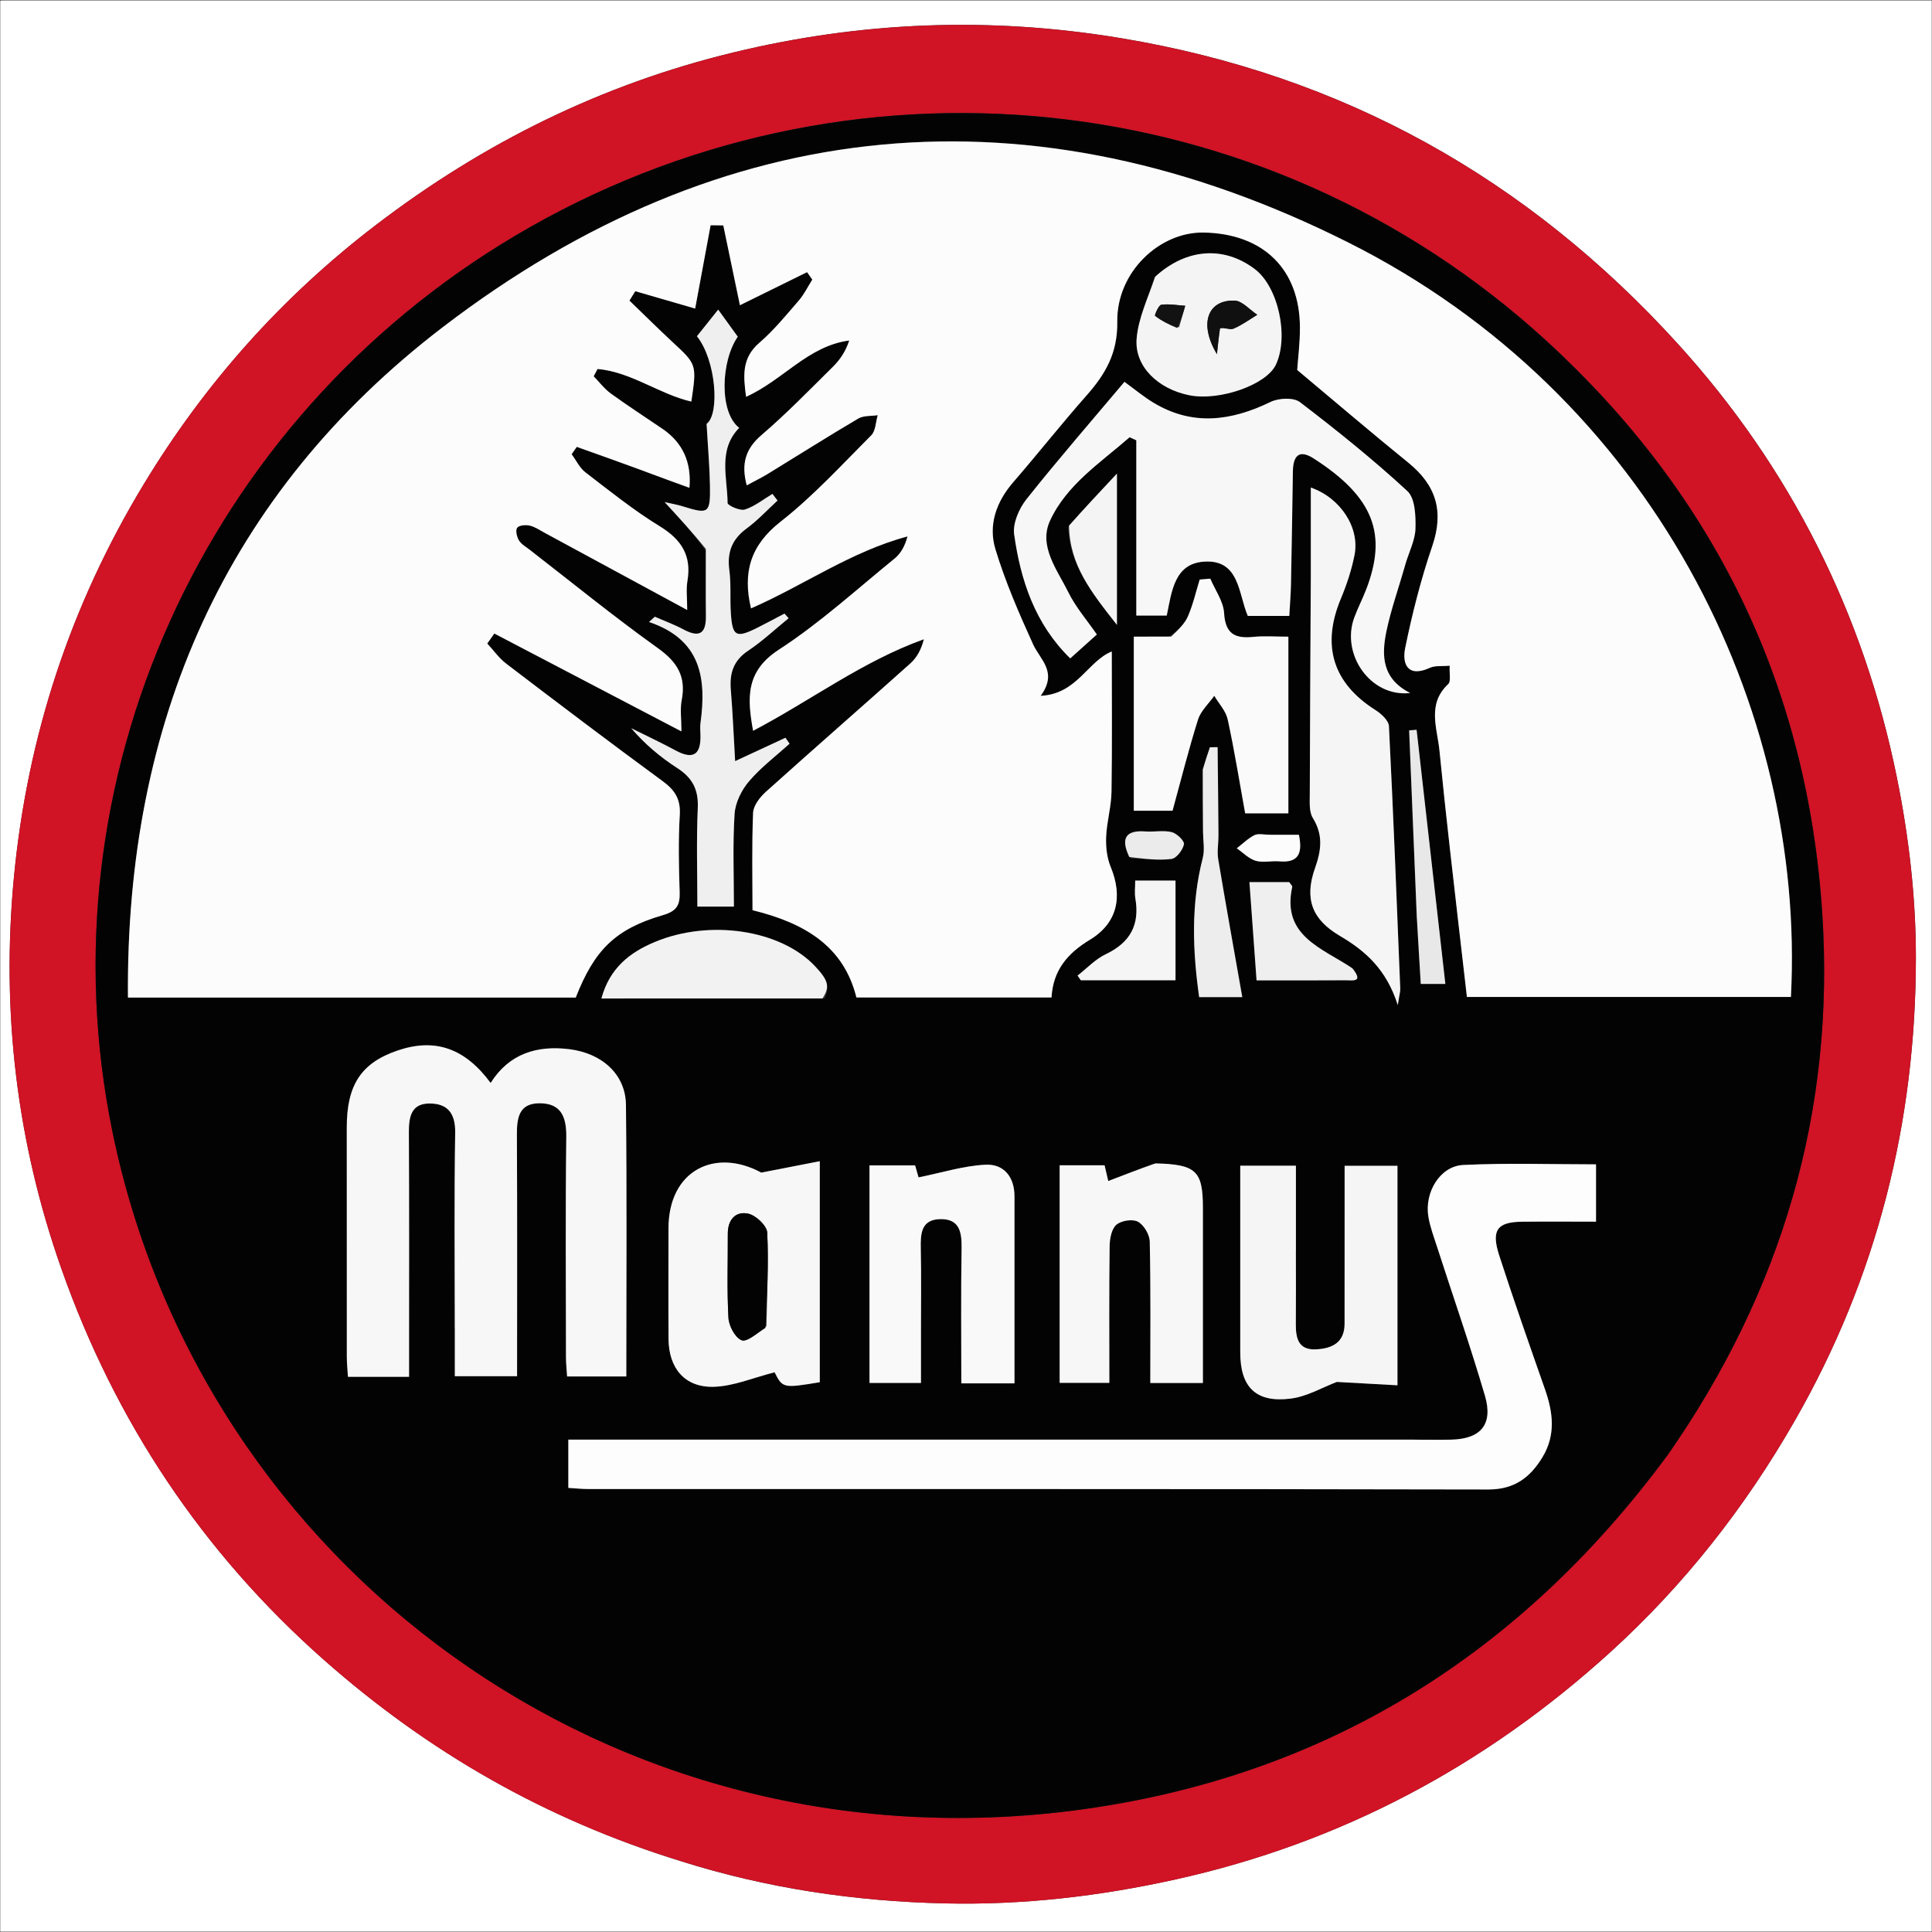 <svg xmlns="http://www.w3.org/2000/svg" version="1.1" xmlns:xlink="http://www.w3.org/1999/xlink" width="42.52" height="42.52"><rect width="100%" height="100%" fill="#333333" stroke="none"/><svg id="SvgjsSvg1001" xmlns="http://www.w3.org/2000/svg" version="1.1" viewBox="0 0 42.52 42.52">
  <!-- Generator: Adobe Illustrator 29.5.1, SVG Export Plug-In . SVG Version: 2.1.0 Build 141)  -->
  <defs>
    <style>
      .st0 {
        fill: #efefef;
      }

      .st1 {
        fill: #030303;
      }

      .st2 {
        fill: #ebebeb;
      }

      .st3 {
        fill: #f4f4f4;
      }

      .st4 {
        fill: #d01325;
      }

      .st5 {
        fill: #fff;
      }

      .st6 {
        fill: #121212;
      }

      .st7 {
        fill: #f9f9f9;
      }

      .st8 {
        fill: #fafafa;
      }

      .st9 {
        fill: #101010;
      }

      .st10 {
        fill: #f7f7f7;
      }

      .st11 {
        fill: #040303;
      }

      .st12 {
        fill: #f2f2f2;
      }

      .st13 {
        fill: #f5f5f5;
      }

      .st14 {
        fill: #fcfcfc;
      }

      .st15 {
        fill: #ededed;
      }

      .st16 {
        fill: #e8e8e8;
      }

      .st17 {
        fill: #fdfdfd;
      }
    </style>
  </defs>
  <path class="st5" d="M.005,14.89V.013c.016-.002.032-.004.049-.004,14.151-0,28.301-0,42.461-0v42.503H.005V14.89M15.003,40.968c1.887.594,3.823.878,5.798.922,1.715.039,3.401-.157,5.075-.528,3.638-.806,6.813-2.502,9.56-4.997,1.624-1.475,2.965-3.18,4.062-5.093,1.815-3.165,2.666-6.577,2.668-10.194.001-1.325-.155-2.67-.419-3.97-.732-3.609-2.343-6.815-4.82-9.541-3.306-3.639-7.37-5.917-12.259-6.728-2.878-.478-5.707-.369-8.528.315-2.896.701-5.499,1.987-7.87,3.8-2.073,1.585-3.766,3.489-5.108,5.706-1.608,2.658-2.559,5.539-2.855,8.645-.282,2.957.062,5.832,1.045,8.619,1.184,3.357,3.095,6.238,5.778,8.608,2.291,2.024,4.872,3.51,7.874,4.436Z"></path>
  <path class="st4" d="M14.963,40.952c-2.962-.91-5.543-2.397-7.834-4.42-2.682-2.369-4.594-5.251-5.778-8.608C.368,25.138.024,22.263.306,19.306c.296-3.106,1.247-5.987,2.855-8.645,1.341-2.217,3.035-4.121,5.108-5.706,2.371-1.813,4.974-3.099,7.87-3.8,2.821-.683,5.65-.792,8.528-.315,4.889.811,8.953,3.089,12.259,6.728,2.477,2.726,4.088,5.932,4.82,9.541.264,1.3.419,2.645.419,3.97-.001,3.617-.853,7.029-2.668,10.194-1.097,1.913-2.438,3.618-4.062,5.093-2.747,2.495-5.921,4.191-9.56,4.997-1.673.371-3.36.567-5.075.528-1.975-.045-3.911-.329-5.838-.938M36.722,31.994c2.493-3.58,3.669-7.537,3.382-11.904-.33-5.005-2.377-9.203-6.06-12.581C27.809,1.792,18.611.869,11.336,5.189,4.474,9.264.899,17.176,2.471,24.884c1.95,9.564,10.987,16.312,21.242,14.951,5.406-.717,9.725-3.385,13.01-7.842Z"></path>
  <path class="st11" d="M36.7,32.025c-3.263,4.426-7.582,7.093-12.988,7.811-10.255,1.361-19.292-5.387-21.242-14.951-1.571-7.708,2.003-15.62,8.866-19.695,7.275-4.32,16.473-3.397,22.708,2.321,3.684,3.378,5.731,7.576,6.06,12.581.288,4.367-.889,8.324-3.404,11.935M14.229,10.393c.313.113.626.226.945.342q.072-.844-.591-1.296c-.38-.259-.767-.509-1.139-.779-.142-.103-.253-.251-.377-.379.028-.054.057-.107.085-.161.735.063,1.353.552,2.064.718.12-.82.118-.817-.413-1.31-.321-.299-.633-.608-.949-.913.043-.069.086-.138.128-.207.433.125.865.25,1.318.382.116-.628.228-1.23.34-1.833.093.001.186.002.279.003.122.584.243,1.167.366,1.757.51-.251.994-.49,1.478-.728.038.055.077.109.115.164-.097.154-.178.323-.296.459-.278.321-.549.655-.869.931-.399.343-.35.741-.293,1.189.815-.364,1.362-1.119,2.271-1.239-.08.243-.204.425-.358.577-.516.51-1.023,1.033-1.573,1.504-.355.304-.45.634-.325,1.107.165-.089.318-.164.463-.252.664-.406,1.321-.823,1.991-1.218.117-.069.284-.051.429-.074-.045.15-.046.345-.143.443-.65.651-1.277,1.338-1.998,1.903-.66.518-.835,1.112-.648,1.906,1.154-.505,2.198-1.25,3.444-1.584-.057.218-.15.379-.285.488-.838.681-1.641,1.417-2.543,2.002-.738.479-.701,1.063-.57,1.788,1.273-.67,2.407-1.529,3.758-2.015-.057.231-.156.406-.299.534-1.055.944-2.122,1.874-3.175,2.821-.132.118-.277.304-.284.464-.03.719-.013,1.44-.013,2.144,1.178.288,2.012.811,2.287,1.921h4.294c.033-.602.357-.976.844-1.27.601-.363.732-.942.457-1.607-.083-.201-.108-.441-.099-.66.013-.331.112-.66.118-.99.017-1.03.006-2.061.006-3.088-.534.217-.764.938-1.565.976.383-.524-.009-.788-.167-1.134-.311-.683-.612-1.377-.829-2.093-.161-.53.017-1.041.393-1.475.545-.629,1.06-1.283,1.611-1.906.416-.47.688-.932.678-1.626-.016-1.093.933-1.982,1.906-1.962,1.309.027,2.108.807,2.114,2.084.002.35-.044.7-.06.941.849.71,1.639,1.386,2.446,2.04.611.495.788,1.069.528,1.831-.25.731-.442,1.487-.597,2.245-.072.354.055.662.545.438.114-.052.261-.03.434-.046-.01.176.031.345-.031.403-.473.443-.243.966-.194,1.466.07.722.149,1.443.23,2.164.122,1.085.249,2.17.374,3.257h7.131c.329-6.368-3.057-13.254-9.751-16.609-6.967-3.492-13.747-2.863-19.932,1.878-4.778,3.663-6.97,8.697-6.916,14.745h9.855c.409-1.046.868-1.508,1.917-1.814.312-.091.379-.223.37-.511-.019-.566-.03-1.135.003-1.7.02-.347-.112-.544-.381-.741-1.156-.847-2.298-1.714-3.438-2.582-.159-.121-.28-.295-.418-.444.052-.073.103-.147.155-.22,1.353.708,2.707,1.415,4.118,2.154,0-.276-.032-.489.006-.689.1-.517-.097-.838-.524-1.143-.964-.689-1.884-1.44-2.822-2.166-.084-.065-.186-.122-.237-.207-.047-.077-.079-.223-.038-.277.043-.056.189-.068.277-.047.117.027.224.102.333.161,1.021.552,2.042,1.106,3.132,1.696,0-.262-.026-.454.005-.637.095-.561-.131-.914-.611-1.207-.572-.35-1.099-.774-1.632-1.184-.128-.099-.205-.265-.305-.4.038-.054.075-.108.113-.162.487.173.974.347,1.535.558M31.093,31.685H12.507v1.062c.162.01.3.025.437.025,6.603.001,13.206-.004,19.809.01.578.001.927-.266,1.197-.717.29-.483.23-.977.054-1.481-.343-.982-.69-1.964-1.01-2.954-.18-.557-.044-.735.503-.741.539-.006,1.079-.001,1.628-.001v-1.262c-.989,0-1.958-.033-2.923.014-.51.025-.858.603-.766,1.143.038.225.12.442.191.661.353,1.092.731,2.176,1.054,3.277.184.628-.093.949-.741.964-.248.006-.496.001-.848.001M10.009,29.289v.999h1.37c0-1.794.005-3.545-.004-5.296-.002-.372.033-.708.493-.711.476-.003.6.295.594.743-.02,1.611-.009,3.223-.007,4.835 0.0.151.017.301.025.435h1.303c0-2.017.014-3.997-.008-5.978-.008-.666-.52-1.136-1.247-1.225-.713-.088-1.324.097-1.731.743-.565-.766-1.223-.992-2.041-.716-.803.271-1.125.755-1.125,1.692-0,1.682-.001,3.365.001,5.047 0.0.152.017.304.025.444h1.345c0-.202,0-.376,0-.549 0-1.612.005-3.223-.004-4.835-.002-.338.053-.63.452-.631.401-.001.574.216.567.648-.023,1.416-.009,2.834-.009,4.355M30.936,12.392c.077-.253.21-.505.217-.76.007-.279-.007-.665-.179-.824-.751-.693-1.551-1.336-2.364-1.957-.14-.107-.467-.091-.646-.004-.863.419-1.713.536-2.572.02-.222-.134-.424-.302-.644-.462-.735.873-1.466,1.714-2.158,2.585-.163.205-.303.53-.269.774.143,1.014.459,1.969,1.234,2.727.207-.186.389-.349.586-.526-.217-.315-.466-.601-.628-.929-.244-.495-.663-1.016-.402-1.578.369-.796,1.112-1.276,1.75-1.834.049.022.099.044.148.067v3.858h.67c.109-.528.167-1.134.804-1.186.804-.066.77.714.98,1.193h.913c.013-.242.033-.467.037-.692.017-.831.029-1.661.042-2.492.005-.33.128-.492.453-.284,1.351.864,1.618,1.687,1.165,2.874-.081.213-.188.417-.267.631-.298.808.357,1.758,1.231,1.66-.63-.317-.632-.836-.524-1.356.099-.481.268-.949.424-1.505M14.712,27.083c-0.0.795-.004,1.59.001,2.384.004.641.353,1.068.99,1.054.442-.01.879-.202,1.344-.319.178.35.189.353.995.218v-4.864c-.404.079-.76.148-1.288.251-1.013-.549-2.042-.057-2.042,1.276M28.849,12.712c-.009,1.593-.019,3.186-.023,4.779-0.0.173-.016.378.067.512.23.372.188.71.048,1.105-.24.677-.063,1.131.544,1.488.561.33,1.025.735,1.278,1.526.036-.236.056-.3.054-.363-.077-1.926-.152-3.851-.249-5.776-.006-.125-.17-.274-.297-.355-.939-.594-1.193-1.422-.759-2.457.129-.307.235-.631.299-.957.117-.596-.302-1.251-.962-1.483v1.982M28.52,27.486v-1.831h-1.225c0,1.391-.001,2.752 0,4.113 0.0.761.345,1.11,1.109,1.013.362-.045.704-.25,1.016-.367.444.025.891.049,1.335.074v-4.831h-1.163c0,.241 0.0.451,0,.66-0.0.938-0,1.876-.001,2.814-0.0.418-.275.547-.625.566-.397.021-.451-.25-.448-.565.005-.513.001-1.027.001-1.646M20.269,29.288c-0-.602.009-1.204-.004-1.806-.007-.325.004-.638.421-.65.436-.012.483.288.477.65-.016.985-.006,1.971-.006,2.964h1.17c0-1.394-0-2.756 0-4.118 0-.428-.236-.714-.636-.694-.486.024-.965.177-1.475.279-.005-.017-.044-.153-.076-.264h-1.004v4.788h1.133c0-.375,0-.71,0-1.148M25.386,25.609c-.32.124-.641.247-.995.384-.023-.096-.055-.233-.081-.346h-.989v4.788h1.094c0-1.031-.006-2.02.006-3.008.002-.162.041-.377.148-.471.105-.093.356-.132.474-.068.131.071.257.284.261.437.022,1.036.012,2.072.012,3.114h1.158c0-1.311 0-2.583-0-3.855-0-.813-.146-.957-1.087-.974M25.727,14.013h-.775v3.831h.853c.19-.693.355-1.356.561-2.007.061-.192.235-.349.357-.522.102.173.255.334.296.521.148.683.259,1.374.384,2.066h.951v-3.888c-.28,0-.529-.02-.774.005-.404.041-.614-.068-.641-.526-.015-.257-.196-.505-.303-.756-.078.007-.156.013-.234.02-.083.27-.146.548-.257.806-.072.166-.214.301-.419.451M15.535,12.128c-0.0.478-.004.956.001,1.434.005.391-.152.474-.492.292-.203-.109-.422-.188-.633-.281-.042.039-.084.077-.126.116,1.148.388,1.265,1.247,1.132,2.221-.012.087-.004.177-.001.265.012.428-.152.555-.548.341-.321-.173-.651-.328-.977-.49.307.357.647.64,1.015.878.333.215.469.473.451.877-.033.721-.009,1.444-.009,2.172h.804c0-.701-.028-1.373.015-2.04.016-.247.152-.523.316-.716.262-.307.593-.556.894-.829-.03-.044-.06-.087-.09-.131-.344.16-.688.319-1.108.514-.035-.592-.054-1.083-.095-1.571-.03-.364.057-.644.383-.86.315-.209.594-.474.889-.714-.03-.034-.06-.068-.091-.102-.2.105-.398.214-.601.314-.464.231-.545.189-.579-.319-.021-.317.008-.64-.034-.954-.052-.393.061-.678.382-.915.244-.18.454-.407.679-.614-.037-.049-.075-.097-.112-.146-.2.12-.389.274-.606.344-.107.034-.38-.089-.381-.143-.004-.565-.218-1.169.255-1.655-.445-.345-.402-1.469-.031-2.006-.191-.264-.345-.477-.431-.596-.125.157-.287.359-.468.586.419.522.509,1.711.213,1.929.029.516.067.938.074,1.362.01.608-.03.629-.588.456-.138-.043-.282-.067-.41-.097.313.339.61.663.909,1.079M25.4,6.117c-.134.446-.348.886-.384,1.34-.047.611.478,1.106,1.161,1.241.668.132,1.697-.232,1.904-.673.291-.621.051-1.712-.462-2.102-.679-.515-1.506-.463-2.219.194M18.146,21.973c.124-.257.082-.4-.211-.71-.754-.799-2.31-1.038-3.523-.532-.552.23-.994.573-1.177,1.244,1.64,0,3.23,0,4.911-.001M26.468,16.969c.004.446.008.892.011,1.338.001.193.04.396-.006.577-.263,1.021-.223,2.043-.079,3.061h.949c-.185-1.049-.364-2.041-.53-3.037-.028-.17.007-.349.006-.524-.005-.647-.013-1.293-.019-1.94-.056.001-.113.001-.169.002-.05.147-.099.294-.16.523M29.735,21.286c-.65-.429-1.532-.687-1.296-1.767.005-.023-.034-.057-.066-.105h-.876c.053.735.105,1.441.157,2.162.698,0,1.333.003,1.967-.002.14-.001.396.056.113-.288M24.624,21.574h1.247v-2.194h-.887c0,.148-.017.272.003.39.101.581-.112.975-.65,1.23-.23.109-.416.311-.622.471.024.034.048.069.072.103.246,0,.491,0,.837 0M31.183,20.252c.028.469.057.937.085,1.403h.541c-.214-1.887-.423-3.74-.633-5.593-.054.004-.109.008-.164.012.056,1.358.112,2.716.17,4.178M23.51,11.604c.028.829.506,1.429,1.071,2.149v-3.33c-.395.422-.716.765-1.071,1.181M24.89,18.89c.298.01.6.05.892.013.11-.014.248-.196.275-.323.015-.07-.157-.239-.269-.267-.182-.046-.385-.001-.578-.015-.42-.031-.559.134-.321.592M27.92,18.372c-.105 0-.227-.034-.31.008-.143.072-.261.191-.39.29.137.095.263.229.416.274.16.048.347-.002.52.013.419.036.517-.17.432-.585-.193,0-.38,0-.668 0Z"></path>
  <path class="st14" d="M14.192,10.374c-.524-.192-1.011-.366-1.498-.539-.038.054-.075.108-.113.162.1.135.176.302.305.4.533.409,1.06.834,1.632,1.184.48.294.706.646.611,1.207-.031.183-.005.375-.005.637-1.09-.59-2.11-1.144-3.132-1.696-.109-.059-.216-.134-.333-.161-.089-.021-.235-.009-.277.047-.041.054-.009.2.038.277.052.086.154.142.237.207.937.726,1.858,1.477,2.822,2.166.427.305.624.625.524,1.143-.039.2-.006.414-.006.689-1.412-.738-2.765-1.446-4.118-2.154-.052.073-.103.147-.155.22.138.149.258.322.418.444,1.14.869,2.282,1.735,3.438,2.582.269.197.401.394.381.741-.033.565-.022,1.134-.003,1.7.009.288-.058.42-.37.511-1.049.306-1.508.769-1.917,1.814H2.816c-.055-6.048,2.138-11.082,6.916-14.745,6.185-4.741,12.965-5.37,19.932-1.878,6.694,3.355,10.08,10.241,9.751,16.609h-7.131c-.125-1.088-.252-2.172-.374-3.257-.081-.721-.159-1.442-.23-2.164-.049-.5-.279-1.024.194-1.466.062-.058.021-.227.031-.403-.173.016-.32-.006-.434.046-.491.224-.618-.084-.545-.438.155-.758.347-1.513.597-2.245.26-.762.083-1.335-.528-1.831-.808-.654-1.598-1.331-2.446-2.04.016-.241.062-.591.06-.941-.006-1.277-.805-2.058-2.114-2.084-.972-.02-1.922.869-1.906,1.962.01.694-.262,1.155-.678,1.626-.551.623-1.066,1.277-1.611,1.906-.376.434-.554.945-.393,1.475.217.716.518,1.41.829,2.093.158.346.55.61.167,1.134.801-.038,1.031-.759,1.565-.976,0,1.027.01,2.058-.006,3.088-.005.331-.104.659-.118.99-.009.22.016.46.099.66.275.665.144,1.244-.457,1.607-.486.294-.811.667-.844,1.27h-4.294c-.276-1.11-1.109-1.633-2.287-1.921,0-.703-.017-1.424.013-2.144.007-.16.152-.346.284-.464,1.053-.947,2.12-1.877,3.175-2.821.142-.127.242-.303.299-.534-1.351.486-2.484,1.346-3.758,2.015-.131-.725-.167-1.31.57-1.788.901-.585,1.705-1.321,2.543-2.002.135-.11.228-.27.285-.488-1.246.334-2.29,1.08-3.444,1.584-.187-.794-.012-1.388.648-1.906.721-.565,1.348-1.252,1.998-1.903.098-.098.098-.293.143-.443-.144.022-.312.005-.429.074-.67.395-1.327.812-1.991,1.218-.145.088-.298.163-.463.252-.125-.473-.03-.802.325-1.107.55-.471,1.057-.994,1.573-1.504.154-.152.278-.334.358-.577-.909.12-1.456.875-2.271,1.239-.057-.448-.106-.846.293-1.189.32-.275.591-.61.869-.931.118-.136.198-.305.296-.459-.038-.055-.077-.109-.115-.164-.484.238-.968.477-1.478.728-.123-.59-.245-1.173-.366-1.757-.093-.001-.186-.002-.279-.003-.112.603-.223,1.206-.34,1.833-.453-.131-.886-.256-1.318-.382-.043.069-.086.138-.128.207.316.305.627.614.949.913.531.493.534.49.413,1.31-.711-.166-1.329-.655-2.064-.718-.028.054-.057.107-.085.161.125.128.235.276.377.379.372.27.759.52,1.139.779q.663.452.591,1.296c-.319-.116-.632-.229-.982-.361Z"></path>
  <path class="st17" d="M31.145,31.685c.3,0,.548.005.796-.001.648-.015.925-.335.741-.964-.323-1.101-.701-2.185-1.054-3.277-.07-.218-.153-.436-.191-.661-.092-.54.256-1.119.766-1.143.965-.047,1.934-.014,2.923-.014v1.262c-.549,0-1.089-.005-1.628.001-.547.006-.683.184-.503.741.32.99.666,1.972,1.01,2.954.176.504.236.998-.054,1.481-.271.451-.62.718-1.197.717-6.603-.014-13.206-.008-19.809-.01-.138-0-.275-.015-.437-.025v-1.062h18.638Z"></path>
  <path class="st10" d="M10.009,29.237c-0-1.469-.015-2.886.009-4.303.007-.432-.166-.649-.567-.648-.4.001-.454.294-.452.631.008,1.612.004,3.223.004,4.835,0,.173,0,.347,0,.549h-1.345c-.008-.141-.025-.292-.025-.444-.002-1.682-.001-3.365-.001-5.047 0-.937.322-1.421,1.125-1.692.818-.276,1.476-.05,2.041.716.408-.646,1.019-.831,1.731-.743.727.09,1.239.559,1.247,1.225.022,1.98.008,3.961.008,5.978h-1.303c-.008-.133-.025-.284-.025-.435-.002-1.612-.013-3.223.007-4.835.006-.448-.118-.746-.594-.743-.46.003-.495.339-.493.711.01,1.751.004,3.503.004,5.296h-1.37v-1.051Z"></path>
  <path class="st10" d="M30.927,12.433c-.147.515-.315.982-.415,1.463-.107.52-.105,1.039.524,1.356-.874.098-1.529-.853-1.231-1.66.079-.214.185-.418.267-.631.452-1.187.186-2.01-1.165-2.874-.324-.207-.447-.046-.453.284-.013.831-.025,1.662-.042,2.492-.005.225-.024.449-.037.692h-.913c-.21-.479-.175-1.259-.98-1.193-.637.052-.695.658-.804,1.186h-.67v-3.858c-.049-.022-.099-.044-.148-.067-.637.559-1.381,1.038-1.75,1.834-.26.562.158,1.083.402,1.578.162.328.41.614.628.929-.197.177-.379.341-.586.526-.775-.758-1.091-1.713-1.234-2.727-.034-.244.106-.568.269-.774.692-.871,1.423-1.712,2.158-2.585.221.16.422.329.644.462.859.516,1.708.399,2.572-.02.179-.087.506-.103.646.004.813.621,1.613,1.264,2.364,1.957.172.159.186.545.179.824-.006.255-.139.507-.226.801Z"></path>
  <path class="st10" d="M14.712,27.033c.001-1.283,1.029-1.775,2.042-1.226.527-.103.884-.172,1.288-.251v4.864c-.806.134-.817.131-.995-.218-.465.117-.903.308-1.344.319-.636.015-.986-.413-.99-1.054-.005-.795-.001-1.589-.001-2.434M16.868,29.185c.012-.687.05-1.374.017-2.059-.007-.152-.249-.379-.417-.416-.278-.061-.451.133-.45.44.002.617-.021,1.236.014,1.851.01.178.144.434.288.493.117.048.332-.147.548-.31Z"></path>
  <path class="st13" d="M28.849,12.659v-1.929c.66.232,1.079.887.962,1.483-.064.326-.17.65-.299.957-.434,1.035-.18,1.863.759,2.457.127.08.291.23.297.355.097,1.925.172,3.85.249,5.776.003.063-.018.127-.054.363-.252-.791-.716-1.196-1.278-1.526-.607-.357-.784-.811-.544-1.488.14-.395.183-.732-.048-1.105-.083-.134-.068-.339-.067-.512.004-1.593.014-3.186.023-4.832Z"></path>
  <path class="st13" d="M28.52,27.539c-0.0.566.004,1.08-.001,1.593-.003.315.051.586.448.565.35-.019.625-.148.625-.566 0-.938.001-1.876.001-2.814 0-.21,0-.419,0-.66h1.163v4.831c-.445-.025-.892-.049-1.335-.074-.312.118-.654.322-1.016.367-.764.096-1.108-.252-1.109-1.013-.001-1.361-0-2.722-0-4.113h1.225v1.884Z"></path>
  <path class="st7" d="M20.269,29.34c0,.386,0,.721,0,1.096h-1.133v-4.788h1.004c.032.111.071.247.076.264.51-.103.99-.256,1.475-.279.399-.019.636.266.636.694-0,1.362-0,2.724-0,4.118h-1.17c0-.993-.011-1.978.006-2.964.006-.361-.041-.662-.477-.65-.416.012-.428.325-.421.65.013.602.004,1.204.004,1.858Z"></path>
  <path class="st10" d="M25.432,25.604c.895.022,1.041.166,1.042.979 0,1.272 0,2.544 0,3.855h-1.158c0-1.042.011-2.078-.012-3.114-.003-.154-.13-.366-.261-.437-.118-.064-.369-.024-.474.068-.107.094-.146.308-.148.471-.013.988-.006,1.977-.006,3.008h-1.094v-4.788h.989c.027.113.059.25.081.346.354-.137.675-.26,1.041-.388Z"></path>
  <path class="st8" d="M25.774,14.012c.158-.15.3-.285.372-.451.111-.258.174-.536.257-.806.078-.007.156-.013.234-.02.106.252.288.499.303.756.027.457.237.567.641.526.245-.025.494-.005.774-.005v3.888h-.951c-.125-.691-.236-1.383-.384-2.066-.04-.186-.194-.348-.296-.521-.122.173-.296.33-.357.522-.205.651-.371,1.314-.561,2.007h-.853v-3.831c.296,0,.535,0,.822-.001Z"></path>
  <path class="st0" d="M15.535,12.082c-.298-.37-.596-.693-.908-1.032.128.03.272.054.41.097.558.174.598.152.588-.456-.007-.423-.045-.846-.074-1.362.296-.218.207-1.407-.213-1.929.181-.227.343-.429.468-.586.086.12.24.332.431.596-.371.537-.414,1.661.031,2.006-.473.486-.259,1.09-.255,1.655 0.0.053.274.177.381.143.216-.069.405-.224.606-.344.037.049.075.097.112.146-.225.206-.434.434-.679.614-.322.236-.434.522-.382.915.042.314.012.636.034.954.034.508.115.55.579.319.202-.101.4-.209.601-.314.03.034.06.068.091.102-.295.24-.574.504-.889.714-.326.216-.413.496-.383.86.041.488.06.979.095,1.571.42-.195.764-.354,1.108-.514.03.044.06.087.09.131-.302.273-.633.522-.894.829-.164.192-.3.469-.316.716-.043.667-.015,1.339-.015,2.04h-.804c0-.728-.023-1.451.009-2.172.018-.404-.118-.662-.451-.877-.369-.238-.708-.521-1.015-.878.326.163.657.317.977.49.395.214.56.086.548-.341-.003-.088-.011-.178.001-.265.133-.975.016-1.833-1.132-2.221.042-.039.084-.077.126-.116.212.093.43.172.633.281.339.182.496.099.492-.292-.006-.478-.001-.956-.002-1.481Z"></path>
  <path class="st3" d="M25.425,6.088c.687-.627,1.514-.679,2.193-.164.513.389.753,1.48.462,2.102-.207.441-1.236.805-1.904.673-.683-.135-1.208-.63-1.161-1.241.035-.454.249-.894.409-1.369M26.857,7.185c.098.019.215.08.291.048.184-.078.35-.201.523-.305-.166-.109-.33-.306-.499-.312-.588-.02-.795.5-.389,1.178.025-.239.04-.38.075-.609M25.948,7.205c.046-.158.091-.317.137-.475-.176-.011-.356-.046-.528-.022-.059.008-.15.232-.137.242.14.107.297.191.528.255Z"></path>
  <path class="st12" d="M18.101,21.974c-1.636.001-3.226.001-4.865.001.182-.671.625-1.014,1.177-1.244,1.213-.506,2.769-.266,3.523.532.293.311.336.453.165.711Z"></path>
  <path class="st15" d="M26.473,16.928c.055-.188.105-.335.155-.482.056-.001.113-.001.169-.002.007.647.015,1.293.019,1.94.001.175-.034.354-.006.524.166.995.346,1.988.53,3.037h-.949c-.143-1.018-.184-2.04.079-3.061.047-.181.008-.384.006-.577-.003-.446-.007-.892-.005-1.379Z"></path>
  <path class="st0" d="M29.767,21.314c.251.315-.005.259-.145.26-.635.005-1.269.002-1.967.002-.052-.721-.104-1.427-.157-2.162h.876c.031.048.071.081.066.105-.236,1.08.646,1.338,1.328,1.795Z"></path>
  <path class="st13" d="M24.574,21.574c-.296-0-.541-0-.787-0-.024-.034-.048-.069-.072-.103.206-.16.392-.362.622-.471.538-.256.751-.649.65-1.23-.02-.117-.003-.241-.003-.39h.887v2.194c-.412,0-.829,0-1.297-0Z"></path>
  <path class="st16" d="M31.182,20.2c-.057-1.41-.113-2.768-.169-4.126.054-.004.109-.008.164-.012.21,1.853.419,3.706.633,5.593h-.541c-.028-.466-.057-.935-.086-1.455Z"></path>
  <path class="st3" d="M23.528,11.567c.338-.38.659-.722,1.054-1.144v3.33c-.566-.72-1.043-1.32-1.054-2.186Z"></path>
  <path class="st2" d="M24.853,18.86c-.202-.427-.063-.592.357-.561.193.014.395-.03.578.015.112.028.284.196.269.267-.027.127-.165.309-.275.323-.292.037-.594-.003-.928-.043Z"></path>
  <path class="st14" d="M27.97,18.372c.237,0,.424,0,.617,0,.085.415-.013.622-.432.585-.173-.015-.36.034-.52-.013-.152-.045-.278-.179-.416-.274.129-.099.247-.219.39-.29.084-.042.206-.008.361-.008Z"></path>
  <path class="st1" d="M16.846,29.224c-.194.125-.409.32-.526.272-.143-.059-.278-.315-.288-.493-.034-.615-.011-1.234-.014-1.851-.001-.307.172-.501.45-.44.168.037.409.264.417.416.034.684-.005,1.372-.039,2.097Z"></path>
  <path class="st9" d="M26.847,7.229c-.025.185-.04.326-.065.565-.405-.678-.198-1.198.389-1.178.17.006.333.203.499.312-.173.105-.338.227-.523.305-.076.033-.193-.029-.301-.004Z"></path>
  <path class="st6" d="M25.908,7.218c-.192-.077-.349-.161-.488-.268-.012-.01.078-.234.137-.242.171-.025.351.01.528.022-.046.158-.091.317-.177.488Z"></path>
</svg><style>@media (prefers-color-scheme: light) { :root { filter: none; } }
@media (prefers-color-scheme: dark) { :root { filter: none; } }
</style></svg>